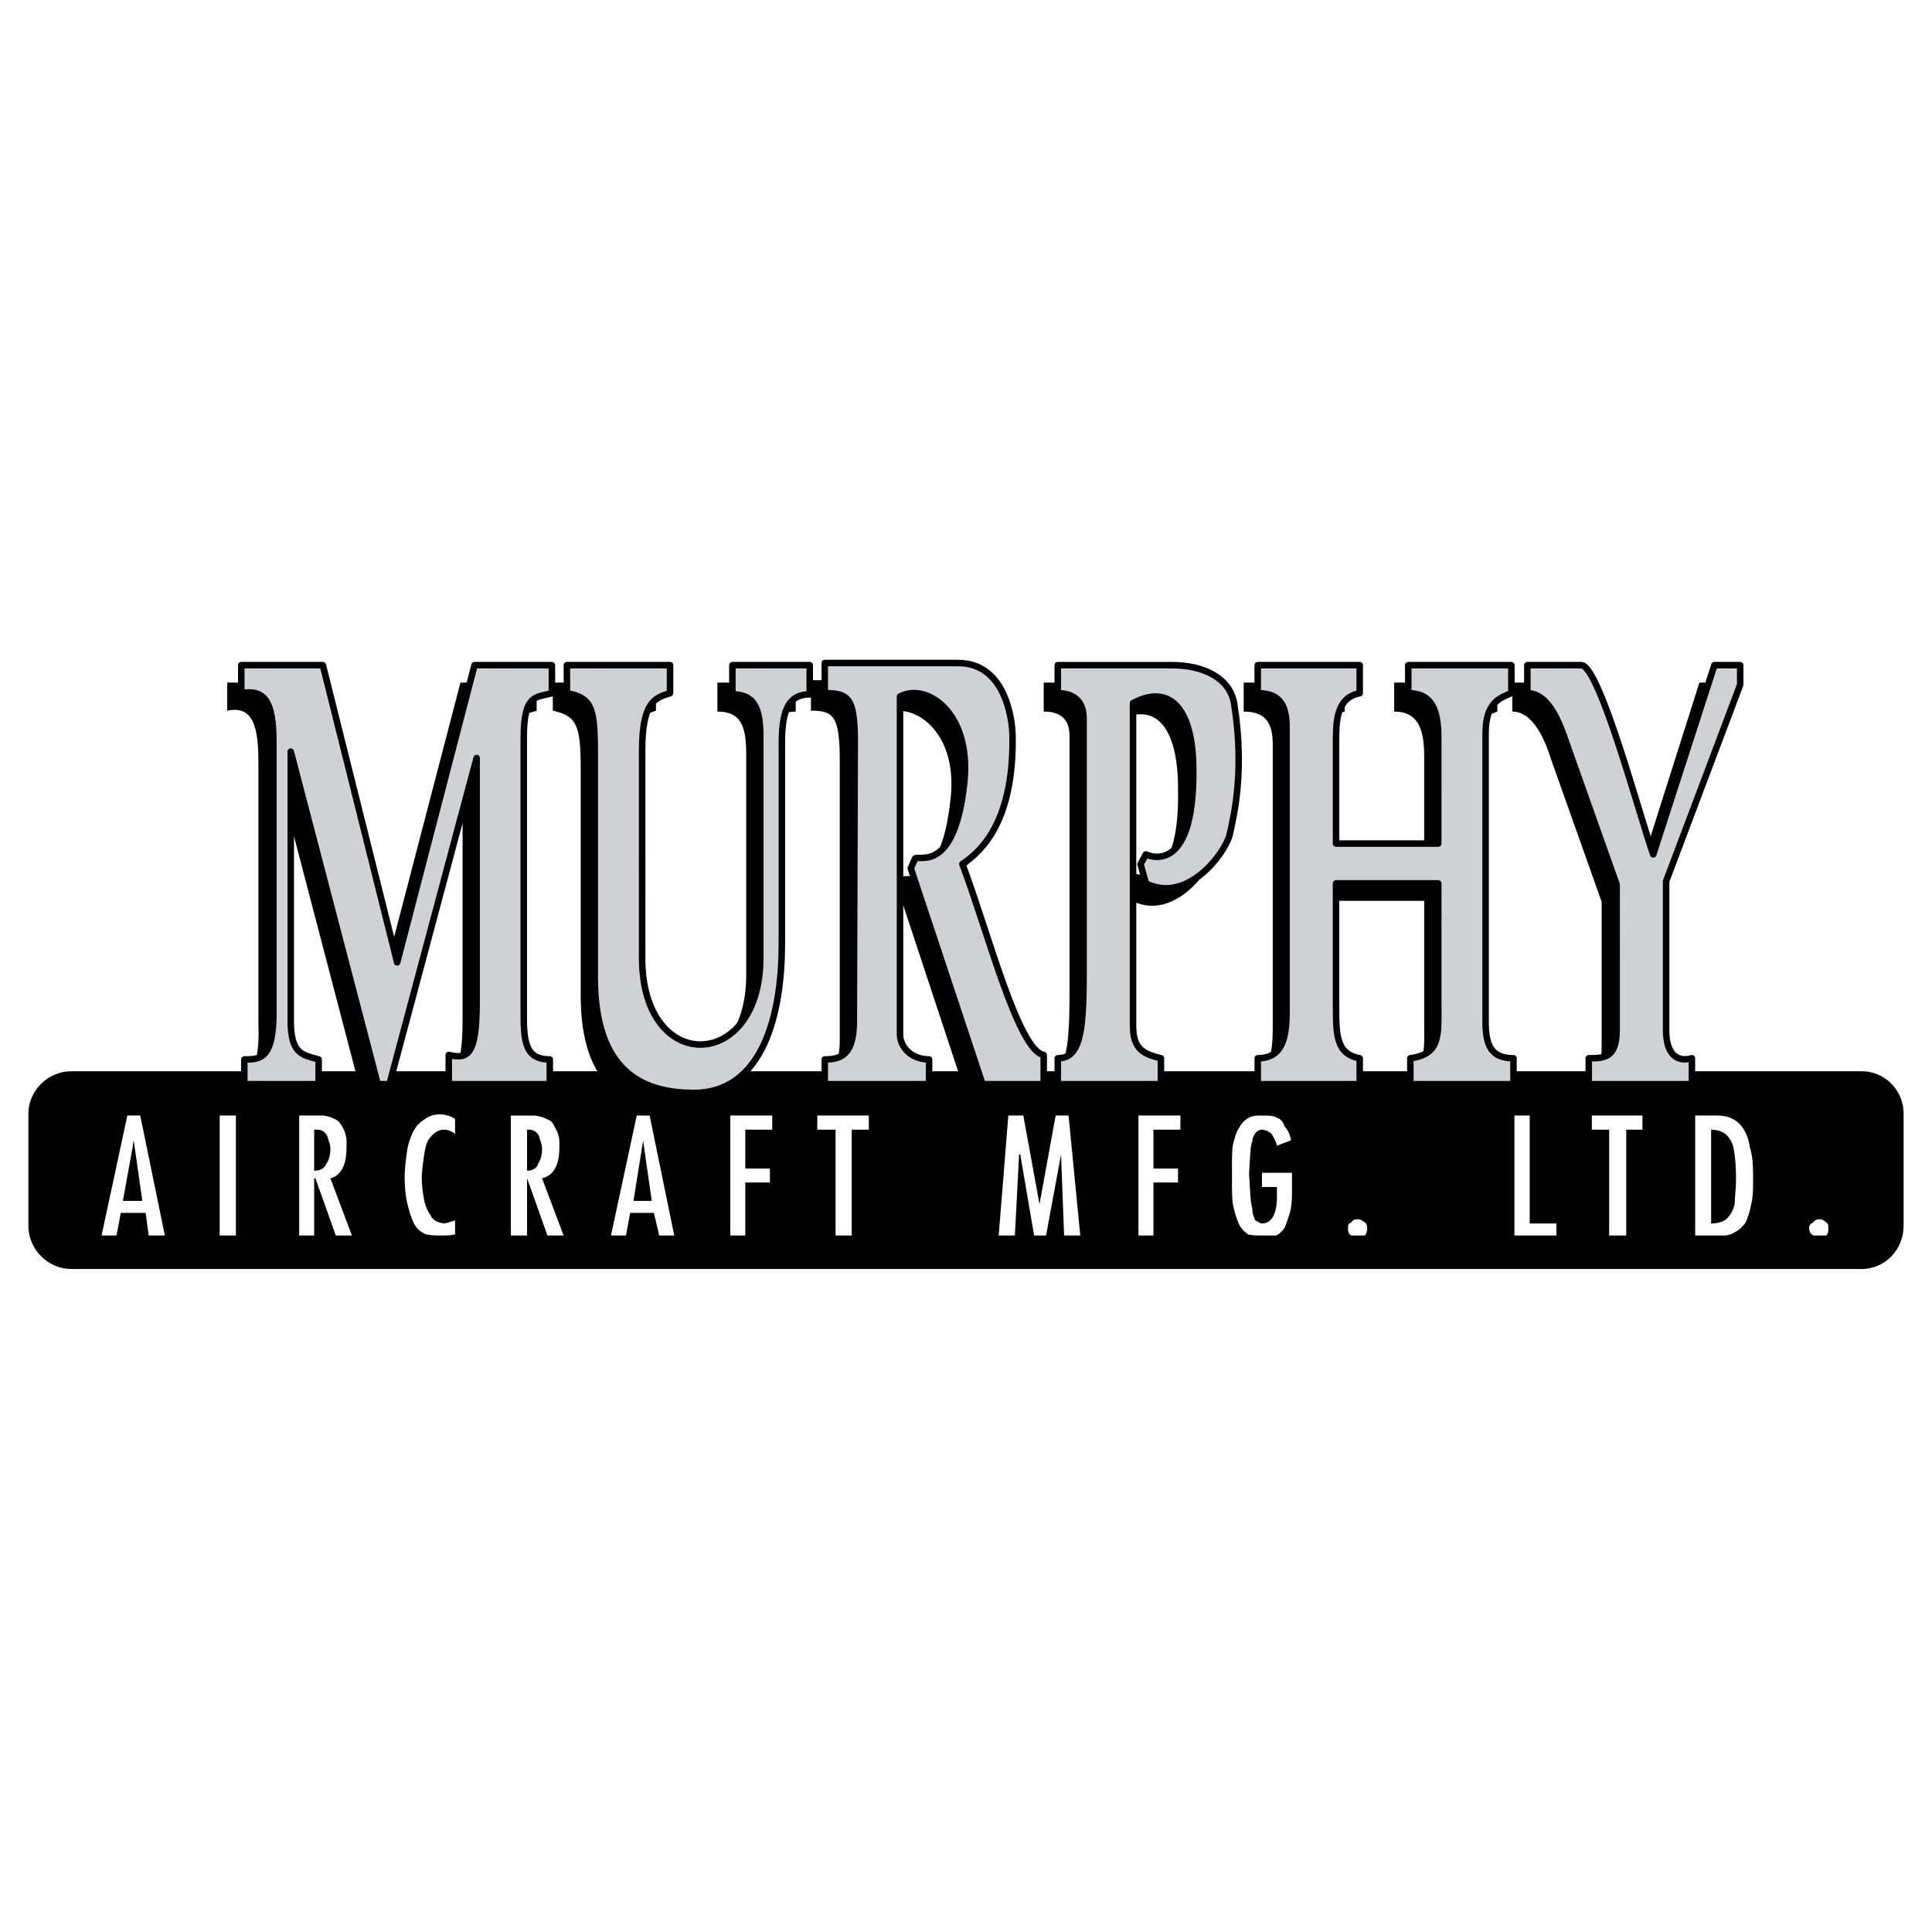 <svg xmlns="http://www.w3.org/2000/svg" width="2500" height="2500" viewBox="0 0 192.756 192.756"><g fill-rule="evenodd" clip-rule="evenodd"><path fill="#fff" d="M0 0h192.756v192.756H0V0z"/><path d="M25.779 75.862c0-3.997-.866-5.408-3.111-4.961v-2.798h8.045l7.508 29.605 7.718-29.605h7.602V70.9c-1.38.541-2.667 0-2.667 4.515v27.911c0 2.799.421 4.092 2.573 4.092v2.586H43.25v-3.01c2.035.424 2.9 0 2.9-5.291V77.367l-8.677 32.637H36.28l-8.677-33.178v26.924c0 3.244 1.287 3.244 2.689 3.668v2.586h-7.297v-2.586c1.497 0 2.994 0 2.784-5.291V75.862zm32.159 23.466v-22.62c0-4.421-.421-5.268-2.783-5.808v-2.798h10.291V70.9c-1.497.541-2.877.964-2.877 5.808v20.575c0 11.758 11.881 11.311 11.881 0v-22.08c0-2.916-.631-4.209-2.876-4.209v-2.893h7.812v2.893c-2.035 0-2.877 1.293-2.877 4.867v20.034c0 6.678-1.73 14.862-8.7 14.862-5.24.001-9.871-2.163-9.871-11.429zm25.845 4.422V75.862c0-4.421-.631-4.961-2.876-4.961v-3.034h13.167c4.818 0 5.566 5.832 5.566 7.337 0 8.3-2.9 11.428-5.122 12.721 2.432 6.466 5.544 18.622 8.233 19.069v3.01h-6.128l-7.157-21.656.445-.846c.304-.447 3.953 1.505 4.935-7.877.748-6.89-3.976-9.688-6.455-8.395v33.813c0 1.082 1.075 2.375 2.9 2.375v2.586H80.907v-2.586c1.59 0 2.876-.424 2.876-3.668zm22.922-4.539V73.369c0-1.928-1.287-2.375-2.574-2.375v-2.893h11.367c3.111 0 5.684 1.388 6.129 3.763 1.168 6.795 0 11.216-.445 13.144-.422 2.046-4.162 6.913-8.256 4.868l-.539-1.952.539-.87s4.842 2.375 4.607-8.395c0-5.925-2.129-8.724-5.895-6.795v32.213c0 2.469.982 2.916 2.783 3.34v2.586H104.13v-2.586c2.153.001 2.575-2.491 2.575-8.206zm17.377-28.216v-2.893h10.08v2.893c-2.244.446-2.244 2.822-2.244 4.867v10.017h10.174V75.415c0-2.892-.748-4.42-2.994-4.42v-2.893h10.291v2.893c-1.076.446-2.689.87-2.689 3.997v28.641c0 2.492.654 3.785 2.9 3.785v2.586h-10.291v-2.586c3.111-.424 2.783-2.492 2.783-5.832v-11.71h-10.174v12.157c0 2.893 0 4.961 2.244 5.385v2.586h-10.08v-2.586c2.9 0 2.9-2.916 2.9-5.385V74.239c0-2.374-.959-3.244-2.9-3.244zm35.715 33.507V89.97l-5.053-14.226c-.537-1.716-1.707-4.75-3.859-4.75v-2.893h5.473c1.709 0 5.895 15.402 7.182 18.953l6.01-18.953h2.691v1.928l-7.414 19.611v14.861c0 2.492 1.074 3.34 2.479 2.916v2.586h-10.291v-2.586c1.589.001 2.782.001 2.782-2.915z"/><path d="M7.115 106.877h178.62c2.363 0 4.188 1.951 4.188 4.209v11.217c0 2.352-1.824 4.303-4.188 4.303H7.115c-2.339 0-4.28-1.951-4.28-4.303v-11.217c-.001-2.258 1.941-4.209 4.28-4.209z"/><path d="M27.276 74.028c0-3.998-.842-5.291-3.204-4.867v-2.799h8.139l7.415 29.652 7.718-29.652h7.719v2.799c-1.521.446-2.807 0-2.807 4.42v27.911c0 2.916.444 4.209 2.596 4.209v2.469h-10.08v-2.916c1.918.447 2.783 0 2.783-5.268V75.627l-8.701 32.543h-1.169l-8.677-33.178v26.924c0 3.338 1.286 3.338 2.783 3.785v2.469h-7.415v-2.469c1.614 0 3.018 0 2.9-5.291V74.028zm32.066 23.466v-22.62c0-4.42-.421-5.267-2.783-5.713v-2.799H66.85v2.799c-1.497.446-2.784.87-2.784 5.713V95.59c0 11.71 11.788 11.287 11.788 0V73.487c0-2.916-.632-4.209-2.784-4.209v-2.916h7.719v2.916c-1.941 0-2.783 1.293-2.783 4.844V94.18c0 6.654-1.731 14.861-8.794 14.861-5.146 0-9.87-2.164-9.87-11.547zm25.845 4.422l.093-27.888c0-4.421-.631-4.867-2.993-4.867v-3.01h13.308c4.794 0 5.427 5.831 5.427 7.336.117 8.183-2.877 11.311-5.006 12.722 2.432 6.349 5.543 18.624 8.115 19.045v2.916h-6.104L90.87 86.631l.421-.964c.328-.424 3.976 1.623 4.935-7.76.631-6.913-3.859-9.806-6.432-8.418v33.719c0 1.199 1.076 2.492 2.9 2.492v2.469H82.287V105.7c1.613.001 2.9-.446 2.9-3.784zm22.92-4.516V71.653c0-1.952-1.287-2.492-2.572-2.492v-2.799h11.367c3.203 0 5.777 1.294 6.221 3.786 1.076 6.678 0 11.193-.443 13.145-.516 1.951-4.281 6.89-8.352 4.844l-.537-1.928.537-.965s4.818 2.469 4.725-8.418c0-5.831-2.15-8.724-6.01-6.678v32.192c0 2.373 1.076 2.82 2.783 3.244v2.586h-10.291v-2.586c2.151 0 2.572-2.375 2.572-8.184zm17.379-28.239v-2.799h10.174v2.799c-2.363.446-2.363 2.916-2.363 4.867v10.135h10.197V73.581c0-2.798-.654-4.42-2.992-4.42v-2.799h10.289v2.799c-1.074.446-2.572.87-2.572 3.997v28.758c0 2.375.539 3.668 2.783 3.668v2.586h-10.291v-2.586c3.111-.424 2.783-2.375 2.783-5.715V88.136h-10.197v12.157c0 2.916 0 4.867 2.363 5.291v2.586h-10.174v-2.586c2.875 0 2.875-2.799 2.875-5.291v-27.77c0-2.493-.959-3.362-2.875-3.362zm35.807 33.624V88.254l-5.051-14.226c-.633-1.834-1.707-4.867-3.859-4.867v-2.799h5.379c1.824 0 5.895 15.308 7.182 18.882l6.104-18.882h2.572v1.952l-7.391 19.611v14.86c0 2.375 1.076 3.223 2.572 2.799v2.586H158.51v-2.586c1.498 0 2.783 0 2.783-2.799z" fill="#d0d1d3" stroke="#000" stroke-width=".648" stroke-linecap="round" stroke-linejoin="round" stroke-miterlimit="2.613"/><path d="M171.959 123.266v-1.457c.141-.094.281-.164.375-.281.42-.424.654-.965.748-1.506 0-.635.117-1.387.117-2.375 0-1.506-.117-2.68-.328-3.434-.188-.494-.469-.916-.912-1.199v-1.668c1.402.211 2.338 1.27 2.619 3.08.328 1.082.328 2.162.328 3.221 0 .988 0 1.834-.211 2.586a7.323 7.323 0 0 1-.537 1.74c-.328.424-.633.754-1.076.965a2.124 2.124 0 0 1-1.076.328h-.047zm8.537-.752c0-.211.094-.445.42-.541.094-.211.328-.328.633-.328.234 0 .443.117.654.328.211.096.211.33.211.541 0 .307 0 .541-.211.752h-1.287c-.326-.211-.42-.446-.42-.752zm-8.537-11.168v1.668c-.328-.188-.725-.305-1.24-.305v9.359c.469 0 .912-.096 1.24-.26v1.457h-2.83v-11.969h2.246c.209.001.396.026.584.05zM64.113 121.01v-1.199h.912l-.866-6.043-.046.352v-2.822h.702l2.456 11.969h-1.497l-.538-2.256h-1.123v-.001zm8.748-9.713h4.187v1.412h-2.69v3.879h2.456v1.389h-2.456v5.289h-1.497v-11.969zm8.677 0h5.146v1.412h-1.707v10.557h-1.614v-10.557h-1.825v-1.412zm19.062 0h1.496l1.615 8.842 1.613-8.842h1.287l1.168 11.969h-1.613l-.305-8.088-1.496 8.088h-1.193l-1.379-8.088h-.117l-.422 8.088h-1.613l.959-11.969zm12.98 0h4.188v1.412h-2.689v3.879h2.455v1.389h-2.455v5.289h-1.498v-11.969h-.001zm12.326 5.715h2.994v1.623c0 .846 0 1.598-.211 2.375-.211.635-.328 1.059-.537 1.504-.211.307-.539.635-.842.752h-1.287c-.654 0-1.076 0-1.52-.117-.422-.328-.75-.635-.961-1.176a10.627 10.627 0 0 1-.537-1.834c-.094-.658-.094-1.621-.094-2.703v-.541c0-1.176 0-2.047.094-2.682.211-.752.328-1.293.656-1.74.209-.422.537-.752.957-.963.328-.213.865-.213 1.404-.213.537 0 .959 0 1.379.213.328.117.656.424.75.869.326.33.537.752.654 1.389l-1.404.539c-.092-.422-.326-.846-.537-1.176-.211-.211-.631-.422-.959-.422-.211 0-.422.094-.631.305-.117.213-.328.447-.328.871-.211.422-.211 1.504-.328 3.244.117 1.6.117 2.799.328 3.434 0 .447.094.752.211.965 0 .234.211.328.326.328a.669.669 0 0 0 .422.213c.959 0 1.496-.965 1.496-2.682v-.965h-1.496v-1.41h.001zm8.584 5.502c0-.211 0-.445.328-.541.094-.211.303-.328.631-.328s.42.117.748.328c.117.096.211.33.211.541 0 .307-.094.541-.211.752h-1.379c-.328-.211-.328-.446-.328-.752zm16.606-11.217h1.521v10.771h2.666v1.197h-4.188v-11.968h.001zm7.718 0h5.051v1.412h-1.613v10.557h-1.707v-10.557h-1.73v-1.412h-.001zm-94.701 0v2.822l-.912 5.691h.912v1.199h-1.24l-.421 2.256h-1.497l2.573-11.969h.585v.001zm-10.782 8.348v-3.057a.652.652 0 0 0 .328-.447c.21-.305.421-.752.421-1.504 0-.541-.21-.869-.304-1.293-.117-.236-.258-.4-.445-.494v-1.553c.678.07 1.333.354 1.731.637.304.539.748 1.197.748 1.951v.541c0 .869-.117 1.621-.444 2.162-.304.541-.748.848-1.286.965l2.151 5.713h-1.613l-1.287-3.621zm0-8.348v1.553a.966.966 0 0 0-.538-.141h-.21v4.092c.304 0 .562-.072.749-.213v3.057l-.749-2.092v5.713h-1.614v-11.969h2.362zm-21.167 8.207v-2.916c.164-.094.281-.234.375-.447.21-.305.421-.752.421-1.504 0-.541-.21-.869-.304-1.293-.141-.236-.281-.424-.492-.518v-1.529c.702.049 1.357.354 1.661.637.421.539.749 1.197.749 1.951v.541c0 .869-.117 1.621-.421 2.162-.327.541-.654.848-1.192.965l2.151 5.713h-1.613l-1.335-3.762zm13.238-7.877v1.504c-.421-.328-.749-.422-1.169-.422-.328 0-.749.211-.982.422-.21.213-.538.541-.632.871-.117.211-.21.635-.327 1.387-.094.752-.21 1.412-.21 2.164s.117 1.504.21 2.045c.117.635.327 1.176.655 1.623.21.541.749.752 1.38.848.445-.096.749-.213 1.076-.307v1.387c-.421.117-.866.117-1.403.117-.515 0-.959 0-1.497-.117-.538-.211-.842-.541-1.076-.846-.304-.541-.538-1.199-.749-2.07-.21-.752-.304-1.811-.304-2.797 0-.754.094-1.6.211-2.375.093-.848.304-1.389.538-1.93.21-.539.631-1.08 1.169-1.41.421-.305.865-.541 1.614-.541.42 0 .958.117 1.496.447zm-32.159-.33h.748l2.456 11.969h-1.613l-.305-2.256h-1.286v-1.199h.959l-.865-6.043-.094.611v-3.082zm18.921 0v1.529c-.164-.094-.351-.117-.584-.117h-.234v4.092c.374 0 .631-.072.818-.213v2.916l-.702-1.951h-.117v5.713h-1.497v-11.969H32.164zm-8.63 0v11.969H21.92v-11.969h1.614zm-10.829 0h.538v3.082l-.982 5.432h.982v1.199H12.05l-.421 2.256h-1.497l2.573-11.969z" fill="#fff"/></g></svg>